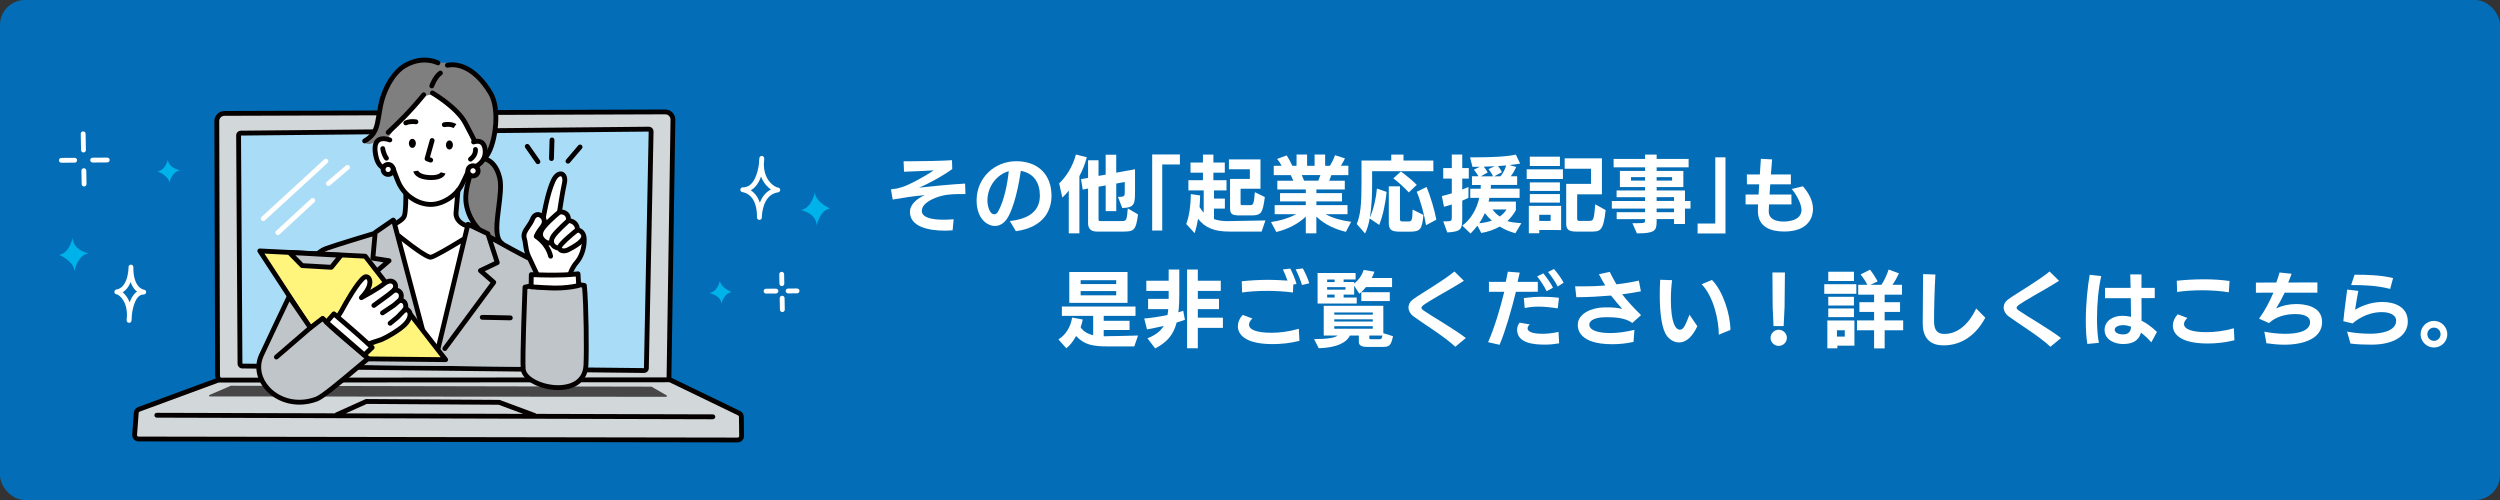 <?xml version="1.0" encoding="UTF-8"?><svg xmlns="http://www.w3.org/2000/svg" viewBox="0 0 1000 200"><rect x="0" y="0" width="1000" height="200" fill="#333333" stroke="none"/><defs><style>.d,.e{fill:#fff;}.e,.f,.g,.h,.i,.j,.k,.l,.m{fill-rule:evenodd;}.n,.g{fill:#040000;}.f{fill:#d2d7d9;}.h{fill:#a9dcf6;}.i{fill:#fff57d;}.j{fill:#484748;}.k{fill:#00b2ea;}.o{fill:#036eb7;}.l{fill:#7f7f80;}.m{fill:#bfc5c8;}</style></defs><g id="a"/><g id="b"><g id="c"><g><rect class="o" width="1000" height="200" rx="10" ry="10"/><g><g><path class="k" d="M325.9,76.99s-1.19,6.47-5.65,6.99c0,0,6.18,1.12,6.44,6.21,0,0,1.21-6.31,5.38-6.78,0,0-5.67-2.37-6.18-6.43h0Z"/><path class="k" d="M29.81,108.34s1.2-6.46,5.65-6.99c0,0-6.18-1.12-6.44-6.22,0,0-1.22,6.3-5.39,6.77,0,0,5.67,2.37,6.17,6.43h0Z"/><path class="k" d="M287.96,112.33s-.92,4.52-4.38,4.89c0,0,4.79,.78,4.99,4.35,0,0,.94-4.41,4.17-4.74,0,0-4.39-1.66-4.79-4.5h0Z"/><path class="k" d="M67.77,73.03s.93-4.52,4.38-4.89c0,0-4.79-.79-4.99-4.35,0,0-.94,4.41-4.17,4.74,0,0,4.39,1.66,4.78,4.5h0Z"/><path class="e" d="M303.59,65.62c0-.75,.05-1.54,.16-2.37,.03-.22,.1-.33,.12-.38,.22-.39,.54-.47,.75-.49,.27-.03,.56,.03,.81,.31,.02,.02,.27,.31,.26,.88,0,.36-.04,1.11-.16,2.09,0,4.68,2.17,7.3,3.91,8.55,.57,.41,1.24,.69,1.51,.8h.01c.43-.06,.84,.16,1.02,.55,.2,.43,.09,.78-.13,1.04-.12,.14-.42,.42-.97,.38-3.05,.6-4.55,2.98-5.32,5.22-.73,2.13-.81,4.17-.82,4.67v.13c0,.53-.44,.96-.97,.96-.53,0-.96-.43-.97-.96,0,0,0-.02,0-.05,.03-3.94-.9-6.37-2.09-7.87-1.63-2.05-3.66-2.21-3.66-2.21-.52-.03-.93-.48-.91-1,.02-.52,.45-.94,.98-.93,2.31,.03,3.77-1.48,4.73-3.32,1.02-1.95,1.5-4.3,1.71-6h0Zm.82,4.98c.95,2.58,2.58,4.23,3.97,5.21-1.84,.92-3.09,2.43-3.93,4.08-.2,.39-.37,.78-.52,1.18-.45-1.34-1.05-2.37-1.68-3.18-.62-.78-1.29-1.36-1.93-1.78,1.42-.78,2.48-2.07,3.27-3.58,.32-.61,.59-1.26,.82-1.92h0Z"/><path class="e" d="M51.4,106.88v-.06c0-.53,.44-.96,.97-.96,.53,0,.96,.43,.97,.96v.02h0c-.08,8.53,4.23,9.03,4.23,9.03,.52,.04,.92,.48,.9,1.01-.02,.52-.46,.93-.98,.93-1.7-.02-2.72,1.31-3.43,2.88-.79,1.77-1.16,3.89-1.33,5.42,0,.67-.04,1.38-.13,2.13-.02,.19-.08,.3-.09,.34-.21,.44-.56,.52-.76,.54-.28,.03-.61-.02-.88-.37-.02-.02-.22-.28-.21-.8,0-.32,.03-1,.13-1.89,0-4.2-1.64-6.56-2.98-7.68-.38-.32-.81-.55-1.01-.65-.42,.04-.83-.21-.98-.61-.15-.39-.06-.7,.11-.93,.12-.17,.4-.47,.94-.44,1.75-.42,2.79-1.8,3.44-3.29,1.06-2.43,1.1-5.21,1.11-5.58h0Zm.84,5.94c.54,1.54,1.26,2.58,1.97,3.3,.2,.2,.4,.38,.6,.53-1.08,.72-1.91,1.88-2.52,3.24-.15,.35-.29,.7-.42,1.07-.75-1.96-1.86-3.26-2.8-4.05,1.4-.85,2.36-2.2,3-3.68,.06-.13,.11-.27,.17-.41h0Z"/><path class="e" d="M306.43,117.43l3.96-.03c.53,0,.96-.44,.96-.98,0-.53-.44-.96-.98-.96l-3.96,.03c-.53,0-.96,.44-.96,.98,0,.53,.44,.96,.98,.96h0Z"/><path class="e" d="M42.9,63.04l-5.85,.04c-.53,0-.96,.44-.96,.97,0,.53,.44,.96,.97,.96l5.85-.04c.53,0,.96-.44,.96-.97,0-.53-.44-.96-.97-.96h0Z"/><path class="e" d="M315.24,117.36l3.6-.03c.53,0,.96-.44,.96-.98,0-.53-.44-.96-.98-.96l-3.6,.03c-.53,0-.96,.44-.96,.98,0,.53,.44,.96,.98,.96h0Z"/><path class="e" d="M29.87,63.13l-5.33,.04c-.53,0-.96,.44-.96,.97,0,.53,.44,.96,.97,.96l5.33-.04c.53,0,.96-.44,.96-.97,0-.53-.44-.96-.97-.96h0Z"/><path class="e" d="M313.91,123.83l-.08-4.58c0-.53-.45-.96-.99-.95-.53,0-.96,.45-.95,.99l.08,4.58c0,.53,.45,.96,.99,.95,.53,0,.96-.45,.95-.99h0Z"/><path class="e" d="M32.3,53.54l.12,6.5c0,.53,.45,.96,.99,.95,.53,0,.96-.45,.95-.99l-.12-6.5c0-.53-.45-.96-.99-.95-.53,0-.96,.45-.95,.99h0Z"/><path class="e" d="M313.72,113.45l-.07-3.77c0-.53-.45-.96-.99-.95-.53,0-.96,.45-.95,.99l.07,3.77c0,.53,.45,.96,.99,.95,.53,0,.96-.45,.95-.99h0Z"/><path class="e" d="M32.57,68.28l.1,5.36c0,.53,.45,.96,.99,.95s.96-.45,.95-.99l-.1-5.36c0-.53-.45-.96-.99-.95-.53,0-.96,.45-.95,.99h0Z"/></g><g><g><path class="f" d="M269.17,47.87c.01-.82-.31-1.61-.88-2.19-.58-.58-1.36-.91-2.18-.91l-176.34,.6c-1.69,0-3.05,1.38-3.04,3.06l.3,101.63c0,1.67,1.35,3.02,3.02,3.05l174.45,2.18c1.68,.02,3.07-1.32,3.09-3.01l1.59-104.41h0Z"/><path class="n" d="M264.52,156.25h-.05l-174.45-2.18c-2.18-.03-3.96-1.83-3.97-4.01l-.3-101.63c0-2.22,1.79-4.02,4.01-4.03l176.34-.6h.01c1.07,0,2.11,.43,2.86,1.19,.75,.76,1.18,1.81,1.16,2.89h0l-1.59,104.41c-.03,2.19-1.83,3.96-4.02,3.96Zm1.59-110.52h0l-176.34,.6c-1.15,0-2.09,.94-2.08,2.1l.3,101.63c0,1.13,.93,2.07,2.06,2.08l174.45,2.18h.03c1.14,0,2.07-.92,2.09-2.06l1.59-104.41c0-.56-.21-1.1-.6-1.5-.39-.39-.93-.62-1.49-.62Zm3.05,2.14h0Z"/></g><g><path class="h" d="M260.44,52.61c0-.25-.09-.49-.27-.67-.18-.18-.42-.28-.67-.27l-163.16,1.59c-.51,0-.92,.42-.92,.93l.56,91.32c0,.5,.41,.91,.91,.92l160.7,1.8c.51,0,.92-.4,.93-.91l1.89-94.7h0Z"/><path class="n" d="M257.62,149.18h-.02l-160.7-1.8c-1.02-.01-1.86-.85-1.87-1.88l-.56-91.32c0-1.04,.83-1.89,1.87-1.9l163.16-1.59c.51,0,1,.2,1.36,.56,.36,.36,.56,.86,.55,1.37l-1.89,94.7c-.02,1.03-.87,1.85-1.89,1.85Zm-160.66-3.73l160.62,1.8,1.89-94.62-163.07,1.59,.56,91.23ZM259.47,52.59h0Z"/></g><path class="d" d="M111.12,94.04c-.26,0-.52-.1-.71-.31-.36-.39-.34-1,.05-1.37l13.96-12.89c.39-.36,1-.34,1.37,.05,.36,.39,.34,1-.05,1.37l-13.96,12.89c-.19,.17-.42,.26-.66,.26Zm-5.85-5.6c-.26,0-.52-.11-.71-.31-.36-.39-.34-1.01,.06-1.37l25.08-23.01c.39-.36,1.01-.34,1.37,.06,.36,.39,.33,1.01-.06,1.37l-25.08,23.01c-.19,.17-.42,.25-.65,.25Zm26.08-14.04c-.27,0-.55-.12-.74-.34-.35-.41-.3-1.02,.11-1.36l7.67-6.51c.41-.35,1.02-.3,1.36,.11,.35,.41,.3,1.02-.11,1.36l-7.67,6.51c-.18,.15-.4,.23-.63,.23Z"/><g><path class="f" d="M295.08,176c.42,0,.82-.17,1.12-.46,.29-.3,.46-.7,.45-1.12l-.1-7.73c0-.59-.35-1.13-.88-1.39l-27.34-13.21c-.21-.1-.45-.16-.68-.16l-180.11,.13c-.18,0-.37,.03-.54,.1l-31.46,11.59c-.58,.21-.97,.74-1.02,1.35l-.66,8.82c-.03,.43,.12,.86,.41,1.18,.3,.32,.71,.5,1.15,.5l239.67,.4h0Z"/><path class="n" d="M295.08,176.96h0l-239.67-.4c-.7,0-1.38-.3-1.85-.81-.48-.51-.72-1.21-.67-1.91l.66-8.82c.07-.99,.72-1.84,1.65-2.19l31.46-11.59c.28-.1,.57-.16,.87-.16l180.11-.13h0c.38,0,.76,.09,1.1,.25l27.34,13.21c.87,.42,1.42,1.28,1.43,2.25l.1,7.73c0,.67-.26,1.33-.73,1.81-.47,.48-1.13,.75-1.8,.75Zm0-1.93h0c.16,0,.31-.07,.43-.18,.11-.11,.17-.27,.17-.43l-.1-7.73c0-.23-.13-.43-.34-.53l-27.34-13.21c-.08-.04-.17-.06-.26-.06l-180.11,.13c-.07,0-.14,.01-.21,.04l-31.46,11.59c-.22,.08-.37,.28-.39,.52l-.66,8.82c-.01,.17,.05,.33,.16,.45,.11,.12,.27,.19,.44,.19l239.67,.4Z"/></g><path class="j" d="M266.46,158.72c.14,0,.27-.1,.31-.23,.04-.14-.02-.28-.15-.36l-5.96-3.43s-.1-.04-.16-.04l-168.1-.36s-.09,0-.13,.03l-8.47,3.65c-.14,.06-.22,.21-.18,.35,.03,.15,.16,.25,.31,.25l182.53,.14h0Z"/><path class="n" d="M285.14,167.7h0l-222.42-.64c-.53,0-.96-.43-.96-.97,0-.53,.43-.96,.97-.96h0l71.23,.2c.1-.14,.23-.25,.4-.33l11.75-5.3c.13-.06,.26-.08,.4-.09l53.12,.34c.11,0,.22,.02,.33,.06l14.15,5.26c.16,.06,.29,.16,.4,.28l70.64,.2c.53,0,.96,.43,.96,.97,0,.53-.43,.96-.97,.96Zm-146.85-2.35l70.99,.2-9.83-3.65-52.74-.34-8.41,3.79Z"/><path class="m" d="M112.22,145.7s2.12-5.47,3.5-13.06c1.22-6.68,4.22-14.97,6.55-21.74,1.74-5.07,2.94-8.05,6.12-10.34,5.4-3.9,10.7-3.89,16.47-5.72,4.88-1.54,6.83-2.75,9.08-4.69,1.56-1.35,3.54-2.83,3.54-2.83l5.07,20.65,5.03,19.18,5.7,15.3,1.89-2.77,3.16-13.8,8.83-36.12,7.78,3.54,1.47,2.04,17.09,9.13-.99,9.34,21.91,.3-.05,7.65-.24,25.22-121.91-1.28h0Z"/><path class="e" d="M157.93,89.77s3.34-1.66,3.92-3.26c.72-1.99,.41-8.71,.41-8.71,0,0-2.1-2.8-2.91-4.34-.94-1.79-2.76-6.41-2.76-6.41,0,0-1.25,.3-2.58,.06-1.27-.23-2.62-.94-3.03-2.85-.75-3.43-1.04-6.8,.2-7.99,1.73-1.66,3.83-.45,3.83-.45,0,0-.5-3.97,3.15-9.05,1.07-1.49,3.13-3.71,4.88-5.46l4.84-2.64s2.07-1.04,7.51-1.51c2.91-.25,2.55,2.14,5.45,1.75,0,0,4.49,5.48,5.4,11.35,.38,2.44,3.87,5.28,3.87,5.28,0,0,2.01-.13,3.15,1.57,.92,1.38,2.48,5.63-2.66,8.4-2.01,1.08-3.53,1.52-3.53,1.52l-3.47,8.86-1.44,8.6c.2,2.51,1.09,4.29,2.39,4.93l2.52,1.79-9.11,38.19-2.57,10.3-2.92,1.91-6.18-18.44-8.37-33.41h0Z"/><path class="l" d="M150.87,55.93c.96-.89,2.83,.29,3.89-.48,1.25-.91,2.32-3.4,3.63-4.99,1.56-1.89,3.57-4.47,5.7-6.34,2.36-2.08,4.96-6.52,8.46-6.11,2.53,.3,4.08,2.06,6.65,3.75,1.44,.95,2.99,2.25,4.24,4.09,1.11,1.63,3.26,3.2,4.16,7.38,.29,1.34,1.41,2.83,1.41,2.83,0,0,3.35-.23,4.18,.94,1.96,2.77,1.32,5.38-.32,7.68-.7,.97-2.97,2.4-2.97,2.4,0,0-1.72,.2-2.21,1.54-.73,2.01-.78,5.06-.94,7.53-.15,2.44-.8,4.87,0,7.32,.94,2.85,2.41,5.06,3.65,6.94,1.19,1.81,4.12,2.45,4.59,2.95,1.56,1.67,4.12,2.14,4.12,2.14,0,0-.54-8.22-.13-10.52,1.14-6.44,1.24-8.45,.86-12.26-.71-7.08-5.38-8.89-5.38-8.89,0,0,2.99-6.33,3.24-7.67,1.25-6.72,.76-9.4,.52-12.88-.33-4.82-2.44-9.17-5.9-12-2.4-1.96-3.88-3.25-6.7-4.66-3.46-1.73-7.13-1.3-10.61-1.72-4.44-.54-7.18-1.05-10.36,.3-3.23,1.37-6.84,3.85-9,7.9-.91,1.71-3.06,4.86-3.7,10.35-.12,1.01-.91,5.63-2.28,8.43-1.93,3.96-3.73,3.35-3.63,4.84,.06,.88,1.96,1.87,4.84-.82h0Z"/><path class="n" d="M172.27,82.74c-.16,0-.32,0-.47-.01-2.9-.13-5.75-1.19-8.23-3.05-2.29-1.73-4.13-4.06-5.18-6.58-.93-2.23-1.49-3.78-1.8-4.68-.93,.2-2.36,.3-3.77-.44-1.79-.94-2.97-2.9-3.52-5.84-.61-3.28-.17-5.55,1.32-6.75,2.16-1.75,5.55-.36,5.69-.3,.49,.21,.72,.77,.52,1.27-.21,.49-.77,.72-1.26,.52h0c-.68-.28-2.68-.83-3.73,.02-.88,.71-1.1,2.4-.63,4.89,.43,2.31,1.27,3.82,2.5,4.47,1.47,.78,3.11,.08,3.13,.08,.26-.11,.55-.11,.8,.01,.25,.12,.44,.34,.52,.61,0,.02,.53,1.81,2.03,5.4,1.98,4.75,6.79,8.22,11.71,8.44,2.16,.1,4.59-.61,6.84-1.99,2.26-1.39,4.09-3.3,5.15-5.38,1.85-3.64,2.9-6.19,2.91-6.21,.12-.3,.39-.52,.7-.58,.01,0,1.51-.32,2.95-1.25,1.81-1.18,2.7-2.78,2.66-4.75-.02-1.02-.22-2.34-1.03-2.88-.91-.6-2.27-.07-2.29-.07-.49,.2-1.06-.04-1.26-.54-.2-.49,.04-1.05,.53-1.26,.09-.04,2.3-.92,4.07,.24,1.22,.8,1.86,2.3,1.91,4.46,.06,2.68-1.19,4.91-3.59,6.45-1.2,.77-2.4,1.18-3.06,1.37-.39,.9-1.34,3.05-2.79,5.9-2.44,4.81-8.22,8.43-13.33,8.43Zm-17.02-28.81c-.25,0-.51-.1-.7-.3-.37-.39-.36-1,.03-1.37,.26-.25,.58-.55,.95-.9,2.51-2.37,7.74-7.29,13.21-14.06,.34-.42,.95-.48,1.36-.15,.42,.34,.48,.95,.15,1.36-5.55,6.87-10.84,11.86-13.39,14.25-.37,.35-.68,.64-.94,.89-.19,.18-.43,.27-.67,.27Z"/><g><path class="e" d="M155.25,65.77c1.11,0,2.02,.9,2.02,2s-.9,2-2.02,2-2.02-.9-2.02-2,.9-2,2.02-2h0Z"/><path class="n" d="M155.25,70.74c-1.65,0-2.98-1.33-2.98-2.97s1.34-2.97,2.98-2.97,2.98,1.33,2.98,2.97-1.34,2.97-2.98,2.97Zm0-4.01c-.58,0-1.05,.46-1.05,1.04s.47,1.04,1.05,1.04,1.05-.46,1.05-1.04-.47-1.04-1.05-1.04Z"/></g><g><path class="e" d="M189.2,66.3c1.13,0,2.05,.91,2.05,2.04s-.92,2.04-2.05,2.04-2.05-.91-2.05-2.04,.92-2.04,2.05-2.04h0Z"/><path class="n" d="M189.2,71.34c-1.66,0-3.02-1.35-3.02-3s1.35-3,3.02-3,3.02,1.35,3.02,3-1.35,3-3.02,3Zm0-4.07c-.6,0-1.08,.48-1.08,1.07s.49,1.07,1.08,1.07,1.08-.48,1.08-1.07-.49-1.07-1.08-1.07Z"/></g><path class="n" d="M172.57,72c-.14,0-.27,0-.42,0-6.11-.16-6.75-3.1-6.81-3.44l1.91-.3s0-.01,0-.04c0,.02,.5,1.73,4.96,1.85,3.57,.1,4.12-1.19,4.13-1.2-.01,.03-.02,.05-.02,.05l1.87,.48c-.07,.27-.82,2.61-5.62,2.61Zm-.26-6.98c-.11,0-.22-.02-.34-.06l-1.49-.55c-.47-.17-.73-.68-.6-1.17l2.05-7.31c.14-.51,.68-.82,1.19-.67,.51,.14,.81,.68,.67,1.19l-1.81,6.45,.65,.24c.5,.19,.76,.74,.57,1.24-.14,.39-.51,.63-.91,.63Zm-17.73-.76c-.3,0-.59-.14-.78-.39-1.39-1.88-1.65-4.22-1.67-4.32-.06-.53,.33-1.01,.86-1.07,.53-.06,1.01,.33,1.07,.86,0,.05,.24,1.94,1.3,3.38,.32,.43,.23,1.04-.21,1.35-.17,.13-.37,.19-.57,.19Zm26.86-13.03c-.05-.03-1.28-.81-3.56-.41-.53,.09-1.03-.26-1.12-.78-.09-.53,.26-1.03,.78-1.12,3.11-.55,4.92,.67,4.99,.72l-1.1,1.59h.01Zm-19.13-1.1c-.37,0-.72-.21-.88-.57-.22-.49,0-1.06,.48-1.28,2.16-.98,4.56-.52,4.66-.5,.52,.1,.87,.61,.76,1.14-.1,.52-.61,.86-1.13,.76h0s-1.9-.35-3.49,.36c-.13,.06-.27,.09-.4,.09Zm10.4-14.8c-.11,0-.21-.02-.32-.05-.5-.18-.77-.73-.59-1.23,.05-.16,1.36-3.86,3.8-5.62,.43-.31,1.04-.22,1.35,.22,.31,.43,.22,1.04-.22,1.35-1.94,1.4-3.09,4.66-3.11,4.69-.14,.4-.51,.65-.91,.65Z"/><path class="g" d="M179.77,56.18c.78,0,1.41,.81,1.41,1.81s-.63,1.81-1.41,1.81-1.41-.81-1.41-1.81,.63-1.81,1.41-1.81h0Z"/><path class="g" d="M164.95,55.53c.78,0,1.41,.81,1.41,1.81s-.63,1.81-1.41,1.81-1.41-.81-1.41-1.81,.63-1.81,1.41-1.81h0Z"/><path class="n" d="M111.75,147.12c-.09,0-.19-.01-.28-.04-.51-.15-.8-.69-.65-1.21,.09-.3,9.19-30.38,10.02-34.17,.71-3.23,3.04-10.99,9.39-13.23,4.89-1.72,16.54-5.22,19.01-5.96,.07-.12,.17-.23,.28-.31l7.21-4.97c.38-.26,.88-.22,1.2,.08,.21,.13,.37,.33,.44,.58l.08,.29c1.01-.61,2.16-1.47,2.37-2.07,.53-1.48,.56-6.6,.54-8.44,0-.53,.42-.97,.95-.98,.53,0,.97,.42,.98,.95,.01,.72,.09,7.05-.65,9.12-.53,1.49-2.69,2.82-3.68,3.36l.85,3.23s.03,.02,.04,.03c.03,.02,2.68,2.2,5.59,4.35,5.36,3.97,6.64,4.19,6.81,4.2,1.07-.19,7.26-3.74,12.72-7.12l.9-3.75c-1.88-.72-4.68-2.68-4.43-6.07,.19-2.58,.79-8.86,.8-8.92,.05-.53,.52-.92,1.05-.87,.53,.05,.92,.52,.87,1.05,0,.06-.6,6.32-.79,8.88-.18,2.4,1.99,3.61,3.02,4.04,.22-.3,.61-.46,.99-.38,.1,.01,.2,.04,.3,.09l.69,.33c-1.31-2.07-2.67-5.04-2.99-8.74-.39-4.44,1.66-10.39,1.75-10.64,.18-.5,.73-.77,1.23-.6,.5,.18,.77,.73,.6,1.23-.02,.06-2,5.81-1.65,9.84,.57,6.6,4.97,10.74,5.01,10.78h0l3.24,1.55c.24,.11,.42,.32,.5,.57l.23,.72c.15,.09,.85,.48,1.89,1.06-.84-3.08-.26-7.54,.33-12.17,.54-4.22,1.1-8.59,.43-11.41-1.55-6.46-5.24-6.9-5.4-6.92-.39-.03-.72-.29-.84-.67-.12-.38,0-.79,.31-1.04,1.81-1.51,3.46-6,4.1-11.17,.71-5.68,.07-10.84-1.69-13.8-3.24-5.42-7.08-9-11.1-10.34-2.99-1-5.07-.42-5.09-.41-.51,.15-1.05-.14-1.2-.65-.15-.51,.13-1.05,.64-1.2,.1-.03,2.57-.76,6.11,.38,5.72,1.84,9.84,7.13,12.3,11.24,2.01,3.37,2.72,8.85,1.95,15.03-.69,5.51-2.2,9.19-3.67,11.2,1.69,.77,4.24,2.77,5.47,7.91,.76,3.16,.17,7.71-.39,12.1-.76,5.91-1.54,12.03,1.03,13.59,.14,.09,.26,.2,.33,.34,3.29,1.81,7.3,3.99,9.82,5.26,.48,.24,.67,.82,.43,1.3-.24,.48-.82,.67-1.3,.43-3.64-1.83-10.32-5.53-13.57-7.34l2.65,8.11c.15,.46-.06,.97-.5,1.17l-5.42,2.58,4.24,3.71c.38,.33,.44,.9,.14,1.3l-19.59,26.51c-.32,.43-.92,.52-1.35,.2-.43-.32-.52-.92-.2-1.35l19.06-25.79-4.68-4.1c-.25-.21-.37-.54-.32-.86,.04-.32,.25-.6,.54-.74l5.98-2.84-3.37-10.34-6.52-3.1-11.6,48.31c-.12,.52-.65,.84-1.17,.71-.52-.12-.84-.65-.71-1.17l9.97-41.5c-3.5,2.13-10.26,6.15-11.82,6.38-.55,.08-1.7,.25-8.06-4.44-1.4-1.03-2.75-2.08-3.8-2.91l9.24,34.9c.14,.52-.17,1.05-.69,1.18-.52,.14-1.05-.17-1.18-.69l-11.22-42.36-5.8,4.01-.81,8.96,5.58,.86c.37,.06,.68,.33,.78,.69,.1,.36-.01,.75-.3,1l-9.17,7.85c-.41,.35-1.02,.3-1.36-.11-.35-.41-.3-1.02,.11-1.36l7.57-6.48-4.39-.68c-.5-.08-.86-.53-.82-1.04l.78-8.61c-3.59,1.08-13.65,4.13-18.08,5.68-5.59,1.96-7.65,9.54-8.14,11.82-.84,3.86-9.68,33.08-10.06,34.32-.13,.42-.51,.69-.93,.69Zm76.44-82.48c-.3,0-.6-.14-.79-.41-.31-.44-.2-1.04,.23-1.35,1.76-1.24,1.61-2.91,1.6-2.98-.07-.53,.31-1.01,.84-1.08,.53-.07,1.01,.31,1.08,.84,.01,.12,.33,2.87-2.4,4.8-.17,.12-.36,.18-.56,.18Zm-42.33-7.29c-.33,0-.66-.17-.84-.48-.27-.46-.11-1.05,.35-1.32,4.02-2.33,4.43-4.79,5.24-9.68,.19-1.17,.41-2.49,.71-3.93,1.69-8.26,6.23-14.2,9.98-16.42,7.86-4.65,14.08-1.34,14.34-1.2,.47,.26,.64,.84,.38,1.31-.26,.47-.84,.64-1.31,.39-.04-.02-1.43-.75-3.62-.96-2.96-.29-5.92,.42-8.81,2.13-4.67,2.76-7.98,9.78-9.07,15.14-.29,1.41-.5,2.71-.69,3.86-.82,4.97-1.37,8.25-6.18,11.03-.15,.09-.32,.13-.48,.13Zm43.91-.15c-.36,0-.7-.2-.87-.54-.01-.03-1.43-2.9-3.62-7-3.2-6.01-12.71-11.58-12.8-11.64-.46-.27-.62-.86-.35-1.32,.27-.46,.86-.62,1.32-.35,.41,.24,10.08,5.9,13.54,12.4,2.2,4.13,3.63,7.02,3.64,7.05,.24,.48,.04,1.06-.44,1.3-.14,.07-.28,.1-.43,.1Z"/><g><polygon class="i" points="146.07 102.46 103.92 100.36 131.99 143.39 178.24 143.86 146.07 102.46 146.07 102.46"/><path class="n" d="M178.24,144.83h0l-46.25-.47c-.32,0-.62-.17-.8-.44l-28.07-43.02c-.2-.3-.21-.7-.03-1.01,.18-.32,.52-.5,.89-.48l42.15,2.1c.28,.01,.54,.15,.72,.37l32.17,41.4c.23,.29,.27,.69,.1,1.02-.16,.33-.5,.54-.87,.54Zm-45.72-2.4l43.73,.45-30.66-39.46-39.81-1.98,26.75,41Z"/></g><g><polygon class="m" points="115.72 100.99 120.86 106.25 132.54 106.92 136.39 102.15 115.72 100.99 115.72 100.99"/><path class="n" d="M132.54,107.89s-.04,0-.06,0l-11.67-.68c-.24-.01-.47-.12-.64-.29l-5.14-5.26c-.28-.29-.35-.71-.19-1.08,.16-.36,.54-.59,.94-.57l20.67,1.15c.36,.02,.68,.24,.83,.57,.15,.33,.1,.72-.13,1l-3.85,4.78c-.18,.23-.46,.36-.75,.36Zm-11.25-2.59l10.8,.62,2.36-2.92-16.3-.91,3.14,3.21Z"/></g><g><path class="m" d="M104.45,142.33c.82-1.9,11.19-23.68,11.19-23.68l8.53,12.46,4.89-3.78s2.73,2.72,3.3,3.25c3.21,2.99,12.38,10.67,14.91,12.82-6.54,5.37-17.57,15.08-20.64,16.22-14.14,5.25-26.73-6.79-22.19-17.28h0Z"/><path class="n" d="M119.74,161.85c-1.48,0-2.94-.17-4.36-.5-3.44-.81-6.5-2.55-8.83-5.01-1.86-1.96-3.14-4.28-3.7-6.71-.59-2.58-.35-5.24,.71-7.67h0c.82-1.89,10.78-22.82,11.21-23.71,.15-.31,.45-.52,.8-.55,.35-.03,.68,.13,.87,.42l7.95,11.61,4.08-3.16c.38-.3,.93-.26,1.27,.08,.03,.03,2.73,2.71,3.28,3.22,2.66,2.48,9.48,8.24,13.15,11.33,.72,.61,1.31,1.11,1.73,1.46,.22,.19,.34,.46,.34,.75,0,.29-.13,.56-.35,.74-1.52,1.25-3.27,2.72-5.13,4.28-7.77,6.54-13.45,11.23-15.78,12.1-2.38,.88-4.82,1.33-7.23,1.33Zm-14.41-19.13c-1.77,4.09-.79,8.68,2.62,12.28,2.05,2.16,4.84,3.74,7.87,4.46,3.37,.8,6.99,.54,10.47-.76,2.19-.81,9.72-7.14,15.21-11.76,1.51-1.27,2.95-2.48,4.25-3.56-.26-.22-.54-.45-.84-.71-3.68-3.1-10.52-8.88-13.22-11.39-.41-.38-1.88-1.83-2.72-2.67l-4.22,3.27c-.21,.16-.48,.23-.74,.19-.26-.04-.5-.19-.65-.41l-7.58-11.07c-2.37,4.98-9.78,20.56-10.46,22.13h0Z"/></g><path class="n" d="M110.55,143.79c-.27,0-.54-.11-.73-.34-.35-.4-.3-1.02,.1-1.36l13.43-11.58c.4-.35,1.02-.3,1.36,.1,.35,.4,.3,1.02-.1,1.36l-13.43,11.58c-.18,.16-.41,.23-.63,.23Z"/><g><path class="e" d="M133.26,129.06c1.64,1.96,7.11,7.13,10.76,10.39,0,0-.31,.45,1.98-1.04,2.24-1.46,4.89-1.9,6.72-2.66,2.08-.86,6.86-3.64,9.1-5.8,3.73-3.61,2.03-6.82-.06-5.88,.82-.6,1.09-3.89-1.7-3.94,1.34-2.7-.4-4.49-2.5-4.01,2-2.22-.67-5.35-3.88-2.66-2.23,1.86-9.12,5.61-9.12,5.61,5.61-5.76,2.98-9.28,1.21-8.18-2.54,1.59-7.71,10.75-8.27,11.86-1.87,3.68-4.23,6.31-4.23,6.31h0Z"/><path class="n" d="M144.02,140.49c-.23,0-.48-.07-.7-.3-.06-.06-.11-.12-.15-.19-3.45-3.1-8.95-8.29-10.65-10.31-.31-.37-.3-.91,.02-1.27,.04-.04,2.31-2.6,4.09-6.1,.05-.1,5.61-10.35,8.62-12.24,.99-.62,2.21-.4,2.97,.54,.84,1.05,1.1,2.91-.14,5.35,1.89-1.11,3.96-2.4,4.97-3.24,2.16-1.81,4.23-1.47,5.33-.33,.66,.68,1,1.73,.75,2.8,.67,.17,1.26,.54,1.68,1.08,.34,.43,.96,1.5,.55,3.13,.84,.33,1.46,.99,1.75,1.92,.18,.56,.21,1.17,.13,1.74,.49,.16,.92,.48,1.23,.95,.96,1.42,.72,4.02-1.98,6.64-2.29,2.21-7.17,5.08-9.4,6-.65,.27-1.37,.49-2.14,.73-1.43,.44-3.04,.95-4.42,1.85-.76,.49-1.31,.82-1.68,1.01-.16,.08-.48,.24-.83,.24Zm-9.48-11.44c1.91,2.08,6.24,6.2,9.71,9.32,.25-.14,.64-.38,1.22-.76,1.6-1.04,3.36-1.59,4.9-2.07,.72-.22,1.4-.44,1.97-.67,2.12-.88,6.75-3.62,8.8-5.61,2-1.93,2.12-3.58,1.72-4.16-.06-.09-.24-.36-.72-.14-.45,.2-.98,.03-1.23-.4-.24-.42-.14-.95,.24-1.25,.15-.19,.31-.97,.05-1.56-.12-.27-.38-.64-1.17-.65-.33,0-.64-.18-.81-.47-.17-.28-.19-.63-.04-.93,.46-.92,.49-1.73,.1-2.23-.31-.4-.88-.55-1.52-.41-.41,.09-.84-.09-1.05-.45-.21-.36-.17-.82,.12-1.14,.61-.68,.52-1.36,.15-1.74-.66-.68-1.83-.26-2.69,.47-2.27,1.9-8.99,5.57-9.28,5.72-.42,.23-.94,.12-1.23-.27-.29-.38-.26-.92,.08-1.26,3.25-3.33,3.47-5.8,2.85-6.57-.21-.26-.37-.15-.44-.11-2.1,1.31-6.92,9.52-7.93,11.48-1.37,2.7-2.99,4.83-3.82,5.85Z"/></g><path class="n" d="M156.04,130.28c-.28,0-.56-.12-.75-.35-.34-.41-.28-1.02,.13-1.36l2.98-2.45,3.39-3.51c.37-.38,.98-.39,1.37-.02,.38,.37,.39,.98,.02,1.37l-3.43,3.55s-.05,.05-.08,.07l-3.02,2.49c-.18,.15-.4,.22-.62,.22Zm-3.04-4.15c-.31,0-.62-.15-.81-.43-.3-.44-.18-1.05,.27-1.34l4.48-2.99,2.86-2.46c.41-.35,1.02-.3,1.36,.1,.35,.41,.3,1.02-.1,1.36l-2.9,2.49s-.06,.05-.09,.07l-4.52,3.03c-.17,.11-.35,.16-.54,.16Zm-3.46-2.98c-.3,0-.59-.14-.78-.4-.32-.43-.22-1.04,.21-1.35l5.62-4.1,3.05-2.46c.42-.34,1.02-.27,1.36,.15,.34,.42,.27,1.03-.15,1.36l-3.06,2.47-.04,.03-5.64,4.12c-.17,.13-.37,.19-.57,.19Z"/><g><path class="e" d="M130.6,128.9l2.94-3.37s9.61,8.1,15.32,13.45l-3.15,3.01-15.11-13.09h0Z"/><path class="n" d="M145.71,142.96c-.23,0-.45-.08-.63-.24l-15.11-13.09c-.19-.17-.31-.41-.33-.66-.02-.26,.07-.51,.24-.7l2.94-3.37c.35-.4,.95-.44,1.35-.1,.1,.08,9.69,8.18,15.36,13.49,.19,.18,.3,.44,.31,.7,0,.27-.11,.52-.3,.7l-3.15,3.01c-.19,.18-.43,.27-.67,.27Zm-13.74-14.16l13.71,11.88,1.78-1.7c-4.73-4.37-11.58-10.22-13.81-12.11l-1.68,1.92Z"/></g><g><path class="m" d="M209.26,147.49c-.33-5.26,.74-32.64,.74-32.64l2.25-.47c6.84,1.13,12.17,.33,19.01-.62l2.49,.43c.74,7.36,.95,25.99,.63,32-.76,14.1-24.63,8.93-25.12,1.3h0Z"/><path class="n" d="M223.29,156.02c-3.37,0-6.94-.84-9.8-2.32-3.2-1.65-5.05-3.83-5.2-6.15h0c-.33-5.25,.69-31.62,.74-32.74,.02-.44,.34-.82,.77-.91l2.25-.47c.12-.02,.24-.03,.35,0,6.51,1.08,11.66,.36,18.17-.55l.55-.08c.1-.01,.2-.01,.3,0l2.49,.43c.43,.07,.75,.42,.8,.86,.75,7.44,.95,26.26,.63,32.15-.33,6.09-4.8,9.74-11.95,9.78h-.1Zm-13.07-8.59c.21,3.37,6.67,6.65,13.07,6.65h.09c2.89-.01,9.64-.82,10.03-7.95,.3-5.65,.13-23.32-.56-31.12l-1.61-.28-.4,.06c-6.62,.93-11.86,1.66-18.57,.57l-1.33,.28c-.17,4.45-1.01,27.13-.71,31.79h0Z"/></g><path class="n" d="M204.13,128.12h-.02l-11.23-.22c-.53-.01-.96-.45-.95-.99,.01-.53,.44-.95,.97-.95h.02l11.23,.22c.53,.01,.96,.45,.95,.99-.01,.53-.44,.95-.97,.95Z"/><g><path class="e" d="M227.34,111.87c-4.19,1.14-8.03,1.05-11.56-.09,0,0-2.92-6.22-4.37-9.32-1.23-2.64-1.14-5.45-1.61-6.85-1.01-3.04,1.84-4.62,3.2-8.01,.54-1.35,1.57-1.95,2.54-1.76,.94,.19,1.82,1.18,1.82,1.18,0,0,1.47-9.39,3.89-14.66,2.09-4.55,5.46-3.18,4.51,1.01-.84,3.72-1.98,11.45-1.98,11.45,1.47-.25,3.95,.54,3.56,3.41,0,0,3.47-.02,3.71,3.79,0,0,2.6,.14,2.67,3.73,.07,4.16-1.59,7.53-3.05,9.2-2.47,2.81-3.32,6.92-3.32,6.92h0Z"/><path class="n" d="M221.54,113.65c-2.08,0-4.11-.31-6.06-.94-.26-.08-.46-.27-.58-.51l-4.37-9.32c-.85-1.82-1.11-3.67-1.32-5.15-.1-.75-.19-1.39-.33-1.81-.8-2.4,.38-4.11,1.52-5.75,.61-.89,1.25-1.8,1.7-2.93,.68-1.71,2.14-2.65,3.63-2.34,.34,.07,.66,.2,.95,.36,.54-2.95,1.83-9.25,3.69-13.3,1.42-3.09,3.38-3.69,4.63-3.27,1.3,.44,2.33,2.12,1.7,4.89-.64,2.8-1.45,7.99-1.8,10.26,.8,.1,1.67,.42,2.35,1.08,.49,.47,1.02,1.26,1.08,2.47,1.21,.29,3.13,1.16,3.58,3.82,1.21,.42,2.7,1.67,2.75,4.51,.08,4.41-1.65,7.99-3.3,9.85-2.26,2.57-3.09,6.44-3.1,6.48-.07,.36-.34,.64-.69,.74-2.06,.56-4.09,.84-6.06,.84Zm5.8-1.78h0Zm-10.87-.89c3.15,.94,6.53,.97,10.07,.09,.34-1.3,1.33-4.43,3.4-6.77,1.34-1.52,2.88-4.68,2.81-8.54-.04-2.48-1.45-2.75-1.76-2.78-.5-.01-.88-.41-.91-.91-.07-1.21-.52-2.03-1.37-2.5-.67-.37-1.36-.38-1.37-.38-.28,0-.55-.12-.73-.33-.19-.21-.27-.49-.23-.77,.11-.78-.05-1.38-.46-1.78-.54-.52-1.4-.65-1.97-.55-.31,.05-.62-.04-.84-.26-.22-.22-.33-.53-.28-.83,.05-.32,1.15-7.81,1.99-11.52,.36-1.59-.04-2.5-.44-2.63-.41-.14-1.38,.35-2.25,2.25-2.34,5.08-3.8,14.31-3.82,14.41-.06,.37-.32,.67-.68,.78-.36,.11-.75,0-1-.28-.26-.29-.84-.78-1.29-.87-.55-.11-1.12,.34-1.44,1.17-.53,1.33-1.26,2.38-1.91,3.31-1.16,1.68-1.75,2.62-1.27,4.04,.19,.59,.3,1.31,.41,2.15,.19,1.35,.42,3.04,1.15,4.6l4.18,8.93Z"/></g><path class="n" d="M220.23,103.43c-.44,0-.83-.3-.94-.74-1.12-4.69-5.26-7.29-5.31-7.31-.38-.24-.56-.71-.41-1.14,.02-.07,.62-1.77,2.47-4,1.47-1.77,.23-3.02-.04-3.25-.41-.34-.46-.95-.11-1.36,.34-.41,.96-.46,1.37-.11,.08,.07,.79,.68,1.18,1.71,.1,.26,.18,.56,.22,.89,.35-.35,.72-.71,1.13-1.1,1.73-1.63,3.31-2.92,3.38-2.97,.41-.34,1.02-.27,1.36,.14,.34,.41,.27,1.02-.14,1.36-2.4,1.95-6.44,5.67-7.04,7.33-.37,1.02-.17,1.75,.67,2.54,.83,.77,1.39,.82,1.63,.8,.05-1.06,.61-1.96,1.02-2.56,1.28-1.82,5.82-5.97,6.02-6.14,.39-.36,1.01-.33,1.37,.06,.36,.4,.33,1.01-.06,1.37-1.27,1.16-4.78,4.46-5.74,5.83-.45,.64-.67,1.17-.68,1.61-.01,1.13,.83,1.6,1.44,1.8,.35-.71,1.27-1.84,3.78-4.06,1.76-1.55,3.51-2.94,3.53-2.95,.42-.33,1.03-.26,1.36,.16,.33,.42,.26,1.03-.16,1.36-3.05,2.41-6.49,5.53-6.78,6.37-.01,.1,.01,.12,.07,.16,.32,.21,1.23,.26,2.05-.21,.16-.09,.37-.2,.61-.33,1.3-.69,4.35-2.31,5.02-3.97,.2-.5,.76-.74,1.26-.54,.5,.2,.74,.76,.54,1.26-.93,2.32-4.17,4.04-5.9,4.96-.23,.12-.42,.22-.55,.3-1.35,.77-3.08,.83-4.1,.13-.25-.17-.46-.38-.61-.62-.98-.17-2.39-.76-3.07-2.07-.18,.03-.4,.05-.65,.04,.75,1.15,1.4,2.51,1.78,4.09,.12,.52-.2,1.04-.72,1.17-.08,.02-.15,.03-.23,.03Z"/><g><path class="e" d="M221.75,115.22c-2.41-.02-9.31-.48-9.31-.48l.08-4.9s11.68,.65,18.69-.32l.26,4.67s-3.81,1.08-9.72,1.04h0Z"/><path class="n" d="M222.12,116.19c-.13,0-.25,0-.38,0h0c-2.41-.02-9.09-.47-9.37-.49-.51-.03-.91-.47-.9-.98l.08-4.9c0-.26,.12-.51,.31-.69,.19-.18,.45-.27,.71-.26,.12,0,11.67,.63,18.51-.31,.27-.04,.54,.04,.75,.21,.21,.17,.34,.42,.35,.69l.26,4.67c.02,.45-.27,.86-.7,.98-.16,.04-3.85,1.07-9.61,1.07Zm-.36-1.94c4.22,.03,7.34-.52,8.7-.82l-.16-2.83c-5.87,.65-14,.38-16.83,.25l-.05,2.97c1.95,.13,6.5,.41,8.34,.42h0Z"/></g><path class="n" d="M215.17,65.65c-.31,0-.61-.14-.79-.41l-4.28-6.14c-.31-.44-.2-1.04,.24-1.35,.44-.31,1.04-.2,1.35,.24l4.28,6.14c.31,.44,.2,1.04-.24,1.35-.17,.12-.36,.17-.55,.17Zm12.02-.2c-.22,0-.44-.08-.63-.23-.41-.35-.46-.96-.11-1.36l4.85-5.7c.35-.41,.96-.46,1.36-.11,.41,.35,.46,.96,.11,1.36l-4.85,5.7c-.19,.22-.46,.34-.74,.34Zm-6.6-1.04h-.03c-.53-.02-.95-.46-.94-1l.21-7.46c.02-.52,.45-.94,.97-.94h.03c.53,.02,.95,.46,.94,1l-.21,7.46c-.02,.52-.45,.94-.97,.94Z"/></g></g><g><path class="d" d="M381.02,92.12c-.95,.07-2.04,.14-3.1,.14-6.43,0-13.94-1.53-13.94-7.48,0-3.3,3.23-5.51,5.92-6.73-5.37,.48-8.64,1.09-12.82,1.77l-.71-4.08c2.62-.31,2.52-.34,4.22-.82,2.96-.82,9.83-4.66,12.92-6.77-1.12,.1-8.47,.44-11.9,.54l-.17-4.18h2.01c5.48,0,13.91-.17,17.35-.44l.1,3.54c-3.4,2.52-9.56,5.95-13.33,7.45,5.14-.58,13.43-1.36,18.47-1.63l.14,4.18c-3.91,0-6.87,0-9.73,.78-2.52,.65-7.72,2.65-7.72,5.95,0,2.86,4.46,3.54,8.67,3.54,1.46,0,2.86-.07,4.05-.17l-.41,4.42Z"/><path class="d" d="M403.94,88.41c7.52-.82,12.01-3.91,12.01-10.17,0-5.1-2.38-8.95-7.62-9.9-1.53,10.51-3.91,16.97-5.71,19.42-1.36,1.8-2.92,2.62-4.63,2.62-3.16,0-7.35-2.93-7.35-10.24,0-9.01,7.21-15.65,15.85-15.65s14.11,5.24,14.11,13.84c0,5.61-2.89,12.58-14.25,14.15l-2.42-4.08Zm-8.98-8.1c0,1.43,.65,5.41,2.75,5.41,.61,0,1.19-.51,1.5-1.05,2.45-4.29,3.81-11.36,4.29-16.19-4.52,1.22-8.54,5.85-8.54,11.84Z"/><path class="d" d="M427.51,93.34v-17.11c-.85,1.12-1.77,2.11-2.58,2.79l-1.26-5.65c2.82-2.69,5.44-6.8,6.7-11.56l4.35,1.09c-.68,2.65-1.73,5.27-2.96,7.55v22.89h-4.25Zm11.36-.71c-2.45,0-3.64-1.09-3.64-3.4v-13.81l-2.14,.41-.68-4.18,2.82-.51v-7.04h4.18v6.26l2.86-.51v-7.96h4.22v7.18l7.52-1.36v8.2c0,5.61,0,7.11-5.1,7.31l-1.73-4.46c2.69,0,2.72-.31,2.72-2.01v-3.98l-3.4,.65v11.02h-4.22v-10.27l-2.86,.51v13.2c0,.54,.44,.54,.75,.54h8.64c1.84,0,1.9-.44,2.31-5.07l4.08,2.42c-.85,6.56-1.6,6.87-6.5,6.87h-9.83Z"/><path class="d" d="M460.87,92.22v-30.44h11.09v4.01h-7.07v26.43h-4.01Z"/><path class="d" d="M491.85,92.63c-6.12,0-9.8-1.5-12.62-5.1-.34,2.01-.78,3.91-1.36,5.75l-3.37-3.67c1.26-3.4,1.8-7.69,1.84-11.97l3.71,.54c-.03,1.6-.1,3.13-.24,4.59,.48,.85,1.05,1.63,1.67,2.31v-8.91h-6.12v-4.08h5.82v-3.03h-4.97v-4.05h4.97v-3.16h4.18v3.16h4.56v4.05h-4.56v3.03h5.24v4.08h-5v3.27h4.35v4.01h-4.35v4.18c1.6,.58,3.37,.82,5.17,.82h.27s1.19,0,15.13-.27l-1.53,4.46h-12.79Zm4.15-6.46c-2.89,0-3.98-.34-3.98-2.86v-11.73h7.92v-3.88h-8.37v-3.95h12.62v11.73h-7.96v5.99c0,.58,.31,.58,.92,.58h2.79c1.43,0,1.56-.31,2.01-5.17l3.98,1.94c-.88,6.36-1.33,7.35-5.48,7.35h-4.46Z"/><path class="d" d="M538.34,92.73c-4.32-1.05-8.43-2.86-11.8-6.09v6.7h-4.22v-6.7c-3.3,3.16-7.62,5.14-11.8,6.16l-2.11-3.98c3.57-.48,7.18-1.6,10.07-3.13h-8.61v-3.64h12.45v-1.5h-10.31v-3.3h10.31v-1.46h-11.39v-3.5h6.39c-.31-.71-.65-1.53-1.02-2.24h-6.8v-3.74h3.13c-.48-.92-1.05-1.9-1.8-2.72l3.84-1.43c.65,.95,1.6,2.75,2.25,4.15h1.7v-4.49h4.22v4.49h2.99v-4.49h4.22v4.49h1.91c.82-1.29,1.63-2.99,2.04-4.22l3.98,1.26c-.37,.85-1.05,2.01-1.63,2.96h2.99v3.74h-6.8c-.27,.71-.58,1.56-.85,2.24h6.22v3.5h-11.36v1.46h10.24v3.3h-10.24v1.5h12.45v3.64h-8.74c2.99,1.67,6.56,2.55,10.2,3.03l-2.11,4.01Zm-17.62-22.69l.92,2.24h5.68c.31-.75,.61-1.56,.85-2.24h-7.45Z"/><path class="d" d="M548.85,68.45v5.07c0,3.67-.1,9.01-.95,13.64,1.56-3.5,2.58-8.13,2.86-11.73l3.88,1.33c-.41,4.59-1.6,9.9-2.96,13.2l-3.81-2.58c-.38,2.28-.99,4.35-1.84,6.02l-3.33-3.81c1.5-3.61,1.9-7.89,1.9-16.19v-9.18h11.9v-2.38h4.9v2.38h11.94v4.25h-24.49Zm11.19,24.22c-3.74,0-4.52-.88-4.52-3.74v-14.39h4.46v12.96c0,.92,.2,1.09,1.33,1.09h1.9c1.53,0,1.73-.31,1.84-4.76l4.32,2.14c-.54,6.05-1.39,6.7-5.75,6.7h-3.57Zm3.47-15.71c-1.5-1.7-4.52-4.42-6.16-5.61l2.99-2.75c1.8,1.26,4.9,3.81,6.36,5.34l-3.2,3.03Zm6.91,13.13c-.61-3.84-2.38-10.41-3.74-13.37l3.95-1.94c1.46,3.47,3.16,9.08,3.91,13.09l-4.12,2.21Z"/><path class="d" d="M577.32,88.55c3.4,0,3.4-.07,3.4-1.84v-4.93c-.99,.34-2.04,.65-3.13,.92l-.85-4.29c1.26-.27,2.62-.65,3.98-1.09v-5.88h-3.43v-4.22h3.43v-5.41h4.18v5.41h2.62v4.22h-2.62v4.39c.85-.34,1.7-.71,2.48-1.05v4.32c-.82,.44-1.67,.82-2.48,1.16v6.7c0,4.66-.24,5.68-5.99,6.02l-1.6-4.42Zm28.84,4.76c-2.45-.71-4.46-1.56-6.26-2.69-2.11,1.19-4.59,2.08-7.38,2.58l-1.56-2.92c-.82,1.12-1.77,2.11-2.75,3.13l-3.3-3.16c3.54-2.58,5.75-6.63,6.8-11.09h-3.61v-3.67h4.15c.03-.48,.07-.99,.07-1.5h-3.54v-3.47h2.62c-.48-.85-1.33-2.04-1.84-2.65l2.38-1.16c-1.05,0-2.04,.03-2.96,.03l-.95-3.81h2.35c5.34,0,12.14-.2,15.95-1.09l1.73,3.6c-1.26,.24-2.75,.41-4.29,.58l2.72,.78c-.61,1.33-1.29,2.58-2.21,3.71h2.58v3.47h-10.48l-.1,1.5h11.56v3.67h-12.07c-.1,.51-.2,.99-.34,1.5h10.92v3.4c-.92,1.67-2.04,3.09-3.4,4.39,1.56,.48,3.47,.71,5.61,.82l-2.42,4.05Zm-14.46-4.01c1.63-.14,3.37-.48,5.03-1.05-.99-.88-1.9-1.87-2.79-2.99-.65,1.46-1.39,2.79-2.25,4.05Zm.61-18.77h4.9c-.44-1.02-1.16-2.11-1.8-2.89l2.52-1.16c-1.5,.1-2.99,.14-4.42,.2,.58,.68,1.26,1.67,1.56,2.31l-2.75,1.53Zm4.66,13.26c.85,1.09,1.77,2.04,2.96,2.82,1.05-.75,1.97-1.67,2.69-2.82h-5.65Zm.68-13.26h2.52c1.22-1.33,1.9-3.1,2.31-4.35-1.05,.1-2.18,.17-3.3,.24,.65,.75,1.26,1.77,1.6,2.45l-3.13,1.67Z"/><path class="d" d="M610.68,71.61v-3.88h14.49v3.88h-14.49Zm5.03,20.37v1.33h-4.18v-10.95h12.92v9.66l-8.74-.03Zm-3.78-25.58v-3.74h12.04v3.74h-12.04Zm0,9.97v-3.4h12.04v3.4h-12.04Zm0,4.66v-3.4h12.04v3.4h-12.04Zm8.33,4.9h-4.56v2.45h4.56v-2.45Zm10.2,6.7c-2.75,0-3.98-.75-3.98-3.03v-16.05h9.93v-6.05h-10.54v-4.18h14.9v14.42h-9.9v9.8c0,.78,.51,.82,.95,.82h3.71c1.84,0,2.04-.14,2.58-6.63l4.15,2.31c-.95,8.6-2.18,8.6-6.19,8.6h-5.61Z"/><path class="d" d="M669.62,89.57v-1.94h-6.97v1.09c0,3.61-.85,4.63-7.89,4.63l-1.8-4.08h2.08c2.92,0,2.99-.17,2.99-1.22v-.41h-11.36v-2.75h11.36v-1.46h-13.3v-3.03h13.3v-1.53h-11.39v-2.69h11.39v-1.36h-10.07v-6.46h10.07v-1.43h-12.58v-3.37h12.58v-1.73h4.63v1.73h12.79v3.37h-12.79v1.43h10.68v6.46h-10.68v1.36h11.33v4.22h2.21v3.03h-2.21v6.16h-4.35Zm-11.6-18.71h-5.61v1.39h5.61v-1.39Zm10.82,0h-6.19v1.39h6.19v-1.39Zm.78,7.99h-6.97v1.53h6.97v-1.53Zm0,4.56h-6.97v1.46h6.97v-1.46Z"/><path class="d" d="M679.04,93.38v-3.98h7.07v-26.46h4.08v30.44h-11.16Z"/><path class="d" d="M707.6,81.75c-.03,.95-.1,1.87-.1,2.82,0,3.27,3.23,4.05,5.92,4.05,1.7,0,7.18-.34,7.18-4.69,0-2.48-2.28-6.5-3.91-8.33l4.46-1.09c2.21,2.55,4.05,5.61,4.05,9.12,0,2.75-1.39,8.98-11.53,8.98-5.31,0-10.37-1.74-10.51-7.96,0-.68,0-1.7,.07-2.89h-5v-3.95h5.2c.07-1.33,.14-2.69,.24-4.08h-4.9l-.03-3.95h5.2c.17-2.45,.31-4.69,.41-6.26l4.49,.24c-.14,1.5-.31,3.64-.48,6.02h7.99v3.95h-8.26c-.1,1.36-.17,2.75-.27,4.08h8.74l.03,3.95h-8.98Z"/><path class="d" d="M443.22,138.56c-6.29,0-9.49-.68-12.79-4.15-1.16,2.14-2.55,3.88-3.91,4.9l-3.16-3.57c2.89-1.67,4.93-5,5.48-8.71l4.25,.78c-.17,1.02-.48,2.08-.85,3.13,1.29,1.84,3.16,2.72,5.03,3.16v-7.75h-12.52v-3.74h29.45v3.74h-12.72v1.97h10.34v3.67h-10.34v2.52c.51,0,.99-.03,1.36-.03,0,0,10.03-.14,12.38-.27l-1.5,4.35h-10.51Zm-15.51-17.41v-12.35h23.3v12.35h-23.3Zm18.77-9.08h-14.22v1.56h14.22v-1.56Zm0,4.35h-14.22v1.7h14.22v-1.7Z"/><path class="d" d="M458.96,135.33c3.27-1.29,5.27-2.86,6.53-4.97-2.52,.61-4.93,1.09-6.7,1.39l-1.09-4.35c2.69-.2,6.16-.75,9.29-1.39,.14-.75,.24-1.53,.31-2.35h-8.06v-4.12h8.23v-3.16h-8.94v-4.08h8.94v-4.49h4.25v9.9c0,2.75-.1,5.1-.37,7.21l1.94-.61,.68,3.6c-.99,.38-2.11,.75-3.3,1.09-1.39,5.24-4.08,7.99-8.6,10.37l-3.1-4.05Zm20.17-4.18v8.16h-4.29v-31.5h4.29v4.49h9.18v4.08h-9.18v3.16h8.47v4.12h-8.47v3.4h10.03v4.08h-10.03Z"/><path class="d" d="M519.77,136.35c-3.71,.92-7.35,1.29-10.65,1.29-11.39,0-13.98-4.08-13.98-7.18,0-1.53,.65-3.1,1.94-4.49l3.88,1.43c-.92,.85-1.36,1.7-1.36,2.45,0,2.18,3.5,3.26,8.98,3.26,3.3,0,7.08-.48,10.95-1.6l.24,4.83Zm-2.45-22.55c-.07,1.22-.1,2.86-.14,3.2-3.37-.44-6.84-.65-10.31-.65-3.74,0-7.41,.24-10.03,.65l-.14-4.49c3.23-.34,6.94-.58,10.78-.58,1.46,0,4.59,.1,7.52,.31-.54-1.56-1.26-3.27-1.84-4.46l2.96-.34c.71,1.39,1.97,4.12,2.48,6.16l-1.29,.2Zm3.47,.2c-.51-1.8-1.56-4.35-2.52-6.26l2.86-.37c.88,1.6,2.08,4.12,2.58,5.95l-2.92,.68Z"/><path class="d" d="M546.91,138.77c-2.24,0-3.37-.61-3.37-1.97v-2.58h-3.57c-1.46,2.92-5.34,4.86-12.48,5.07l-1.84-3.64c5.71-.03,8.26-.58,9.42-1.43h-5.58v-11.9h23.84v10.95l3.88,1.22c-.88,3.81-1.36,4.29-4.52,4.29h-5.78Zm-.51-23.94c-.82,1.02-1.7,1.94-2.69,2.65l-2.04-3.2v3.57h-4.22v1.16h5.24v2.41h-15.65v-12.21h15.2v2.58h-4.8v1.02h4.22v.54c1.8-1.19,3.23-3.47,3.81-5.37l4.32,.71c-.24,.75-.65,1.6-1.09,2.52h8.13v3.61h-10.44Zm-12.55-3.03h-2.99v1.02h2.99v-1.02Zm4.35,3.06h-7.35v1.02h7.35v-1.02Zm-4.35,2.99h-2.99v1.16h2.99v-1.16Zm15.27,7.14h-15.41v.88h15.41v-.88Zm0,2.75h-15.41v.88h15.41v-.88Zm0,2.75h-15.41v.99h15.41v-.99Zm-4.59-10.07v-3.54h11.39v3.54h-11.39Zm3.2,13.78v1.16c0,.31,.27,.31,.68,.31h3.57c.54,0,.82-.31,.99-1.46h-5.24Z"/><path class="d" d="M582.11,138.7c-4.46-4.22-13.37-9.62-16.84-12.24-1.19-.92-1.87-2.21-1.87-3.47,0-1.16,.54-2.28,1.67-3.13,1.74-1.33,4.83-3.16,8.06-5.24,3.03-1.94,6.22-4.05,8.64-6.02l3.78,3.71c-2.96,1.94-6.7,4.01-10,5.92-5.95,3.47-6.97,4.18-6.97,4.9,0,.34,.31,.68,.88,1.09,3.27,2.28,12.18,7.35,16.87,10.99l-4.22,3.5Z"/><path class="d" d="M595.24,136.86c2.62-5.92,4.9-13.74,6.46-20.13h-6.12v-3.98h6.73c.34-1.56,.61-2.92,.82-4.08l4.76,.37c-.24,1.16-.54,2.42-.85,3.71h8.09v3.95l-8.77,.03c-1.84,7.48-4.22,15.71-6.53,21.19l-4.59-1.05Zm28.4,.48c-1.97,.34-3.84,.51-5.58,.51-4.08,0-11.22-.37-11.22-5.99,0-.99,.34-1.97,1.02-2.79l4.05,.71c-.61,.54-.88,1.09-.88,1.53,0,.99,1.02,2.21,6.02,2.21,1.7,0,3.84-.2,6.36-.75l.24,4.56Zm-.54-13.98c-2.62-.41-5.2-.71-7.69-.71-1.9,0-3.78,.17-5.51,.58l-.37-4.01c2.58-.34,4.93-.51,7.38-.51,2.04,0,4.18,.1,6.67,.41l-.48,4.25Zm-4.46-6.87c-.82-1.84-2.75-4.69-3.78-5.92l2.48-1.22c.82,1.02,3.06,3.95,3.84,5.75l-2.55,1.39Zm4.42-1.9c-.78-1.7-2.69-4.39-3.84-5.78l2.35-1.22c1.02,1.12,3.03,3.74,3.88,5.51l-2.38,1.5Z"/><path class="d" d="M653.39,136.76c-3.09,.71-6.02,.92-8.54,.92-13.2,0-13.74-6.05-13.74-7.69,0-4.86,6.09-6.87,10-7.01,.65,0,1.29-.03,1.94-.03,1.97,0,3.91,.14,5.85,.61-1.39-1.6-2.99-3.37-4.49-5.34-4.49,.38-9.01,.65-13.13,.65h-.75l-.48-4.35c.99,.03,1.9,.03,2.89,.03,3.1,0,6.22-.1,9.15-.37-.88-1.43-1.7-2.92-2.52-4.49l4.32-.95c.75,1.57,1.67,3.27,2.69,5,3.5-.41,6.56-.95,8.95-1.5l.82,4.29c-2.28,.44-4.83,.85-7.48,1.19,2.28,3.03,4.9,5.68,7.55,8.33l-3.5,3.13c-2.69-2.04-6.94-2.31-10.41-2.31-6.05,0-6.8,2.18-6.8,2.92,0,3.16,6.16,3.44,8.4,3.44,3.16,0,6.39-.51,9.66-1.29l-.37,4.83Z"/><path class="d" d="M678.93,130.47c-1.7,3.64-4.08,6.5-7.31,6.5-1.67,0-3.37-.78-4.73-2.45-2.21-2.69-2.99-9.39-2.99-16.6,0-2.01,.07-4.01,.17-6.02l4.76,.17c-.31,2.38-.48,5.14-.48,7.79,0,9.35,1.91,12.01,3.61,12.01,1.39,0,2.04-1.36,3.84-5.99l3.13,4.59Zm8.6,3.4c-.03-5.82-2.07-15.24-6.87-20.17l4.12-1.73c4.42,4.46,7.38,13.77,7.38,20l-4.63,1.9Z"/><path class="d" d="M711.48,138.36c-1.8,0-3.26-1.46-3.26-3.23s1.46-3.23,3.26-3.23,3.27,1.46,3.27,3.23-1.46,3.23-3.27,3.23Zm-2.07-7.92l-.34-7.62-.1-13.84h5l-.14,13.81-.37,7.65h-4.05Z"/><path class="d" d="M729.71,117.51v-3.84h12.82v3.84h-12.82Zm5.24,20.78v1.05h-4.01v-11.16h10.82v10.1h-6.8Zm-3.64-25.88v-3.71h10.27v3.71h-10.27Zm0,9.79v-3.47h10.27v3.47h-10.27Zm0,4.66v-3.47h10.27v3.47h-10.27Zm6.6,5.24h-3.13v2.55h3.13v-2.55Zm15.95,0v7.25h-4.22v-7.25h-6.84v-3.95h6.84v-3.37h-5.88v-3.91h5.88v-2.99h-6.36v-3.95h3.67c-.65-1.29-1.77-2.99-2.72-4.15l3.78-1.9c1.05,1.29,2.45,3.5,3.06,4.66l-2.92,1.39h4.42c1.19-1.8,2.18-3.98,2.89-6.12l4.12,1.53c-.82,1.77-1.67,3.3-2.62,4.59h3.84v3.95h-6.94v2.99h6.16v3.91h-6.16v3.37h7.41v3.95h-7.41Z"/><path class="d" d="M794.12,127.1c-3.67,6.84-9.39,11.05-16.73,11.05-4.35,0-8.3-1.97-8.3-8.78s.14-13.16,.14-19.73l4.93,.17c-.34,6.26-.54,12.52-.54,18.77,0,3.5,1.36,5,4.15,5,7.99,0,12.04-8.71,12.69-10.2l3.67,3.71Z"/><path class="d" d="M820.17,138.7c-4.46-4.22-13.37-9.62-16.84-12.24-1.19-.92-1.87-2.21-1.87-3.47,0-1.16,.54-2.28,1.67-3.13,1.74-1.33,4.83-3.16,8.06-5.24,3.03-1.94,6.22-4.05,8.64-6.02l3.78,3.71c-2.96,1.94-6.7,4.01-10,5.92-5.95,3.47-6.97,4.18-6.97,4.9,0,.34,.31,.68,.88,1.09,3.27,2.28,12.18,7.35,16.87,10.99l-4.22,3.5Z"/><path class="d" d="M834.93,137.58c-.44-2.75-.61-5.95-.61-9.25,0-6.77,.75-13.91,1.56-18.4l4.62,.51c-1.12,4.73-1.7,11.12-1.7,16.94,0,3.71,.24,7.18,.75,9.76l-4.62,.44Zm25.61-.65c-1.22-1.36-2.62-2.72-4.15-3.88-.95,3.54-3.81,4.56-7.18,4.56s-7.38-1.7-7.38-5.68c0-3.37,3.13-5.61,7.04-5.61,1.26,0,2.31,.14,3.54,.41-.03-2.21-.07-4.83-.1-7.45h-10.31v-4.12h10.24c-.07-2.18-.07-4.08-.14-5.41l4.49,.03v5.37h5.31v4.08l-5.31,.03c.03,1.67,.03,3.33,.03,4.9v4.12c1.9,.95,3.95,2.38,6.16,4.49l-2.25,4.15Zm-11.22-6.87c-2.21,0-3.44,.88-3.44,1.84,.03,1.12,1.39,1.87,3.4,1.87s3.03-1.05,3.16-3.06c-1.02-.41-2.04-.65-3.13-.65Z"/><path class="d" d="M893.77,136.11c-3.71,.92-7.35,1.29-10.65,1.29-11.39,0-13.98-4.08-13.98-7.18,0-1.53,.65-3.1,1.94-4.49l3.88,1.46c-.92,.85-1.36,1.67-1.36,2.42,0,2.18,3.5,3.26,8.98,3.26,3.3,0,7.07-.44,10.95-1.56l.24,4.8Zm-2.24-19.18c-3.1-.54-6.97-.82-10.71-.82s-7.35,.27-9.97,.68l-.14-4.49c3.26-.34,7.01-.58,10.88-.58,3.4,0,6.87,.2,10.24,.68l-.31,4.52Z"/><path class="d" d="M913.87,117.07c-1.09,2.31-2.31,4.52-3.43,6.29,2.55-1.16,5.17-1.74,7.99-1.74s10.41,.54,10.41,7.18-7.42,9.08-15.1,9.08c-2.38,0-4.59-.24-7.18-.58l-.82-4.63c2.48,.48,5.24,.85,8.26,.85,8.2,0,10.03-2.58,10.03-4.62,0-2.96-3.88-3.27-6.02-3.27-3.67,0-7.65,.99-10.41,3.61l-3.98-1.77c2.25-3.06,4.22-6.8,5.75-10.41l-7.01,.03v-4.05l8.16-.03c.54-1.46,.99-2.82,1.29-4.01l4.83,.51c-.37,1.09-.85,2.28-1.36,3.5l11.67-.03v4.08h-13.09Z"/><path class="d" d="M938.83,132.64c3.13,.61,6.33,.85,9.49,.85s10.14-.71,10.14-5.2c0-2.45-2.82-3.44-5.71-3.44-6.22,0-10.48,3.44-11.7,4.52l-3.71-.88c.34-4.05,1.05-8.61,1.53-12.65l4.46,.51c-.48,2.69-.99,5.34-1.29,7.52,1.77-1.02,5.85-3.09,10.88-3.09s10.2,2.04,10.2,7.86-5.88,9.22-14.49,9.22c-2.82,0-5.65-.07-8.44-.44l-1.36-4.76Zm17.24-17.07c-5.07-1.33-10.41-1.56-15.61-1.56l1.36-4.12c5.17,0,10.37,.14,15.41,1.33l-1.16,4.35Z"/><path class="d" d="M973.58,139c-2.92,0-5.34-2.38-5.34-5.31s2.42-5.34,5.34-5.34,5.34,2.42,5.34,5.34-2.38,5.31-5.34,5.31Zm0-7.96c-1.46,0-2.65,1.19-2.65,2.65s1.19,2.65,2.65,2.65,2.65-1.19,2.65-2.65-1.16-2.65-2.65-2.65Z"/></g></g></g></g></svg>